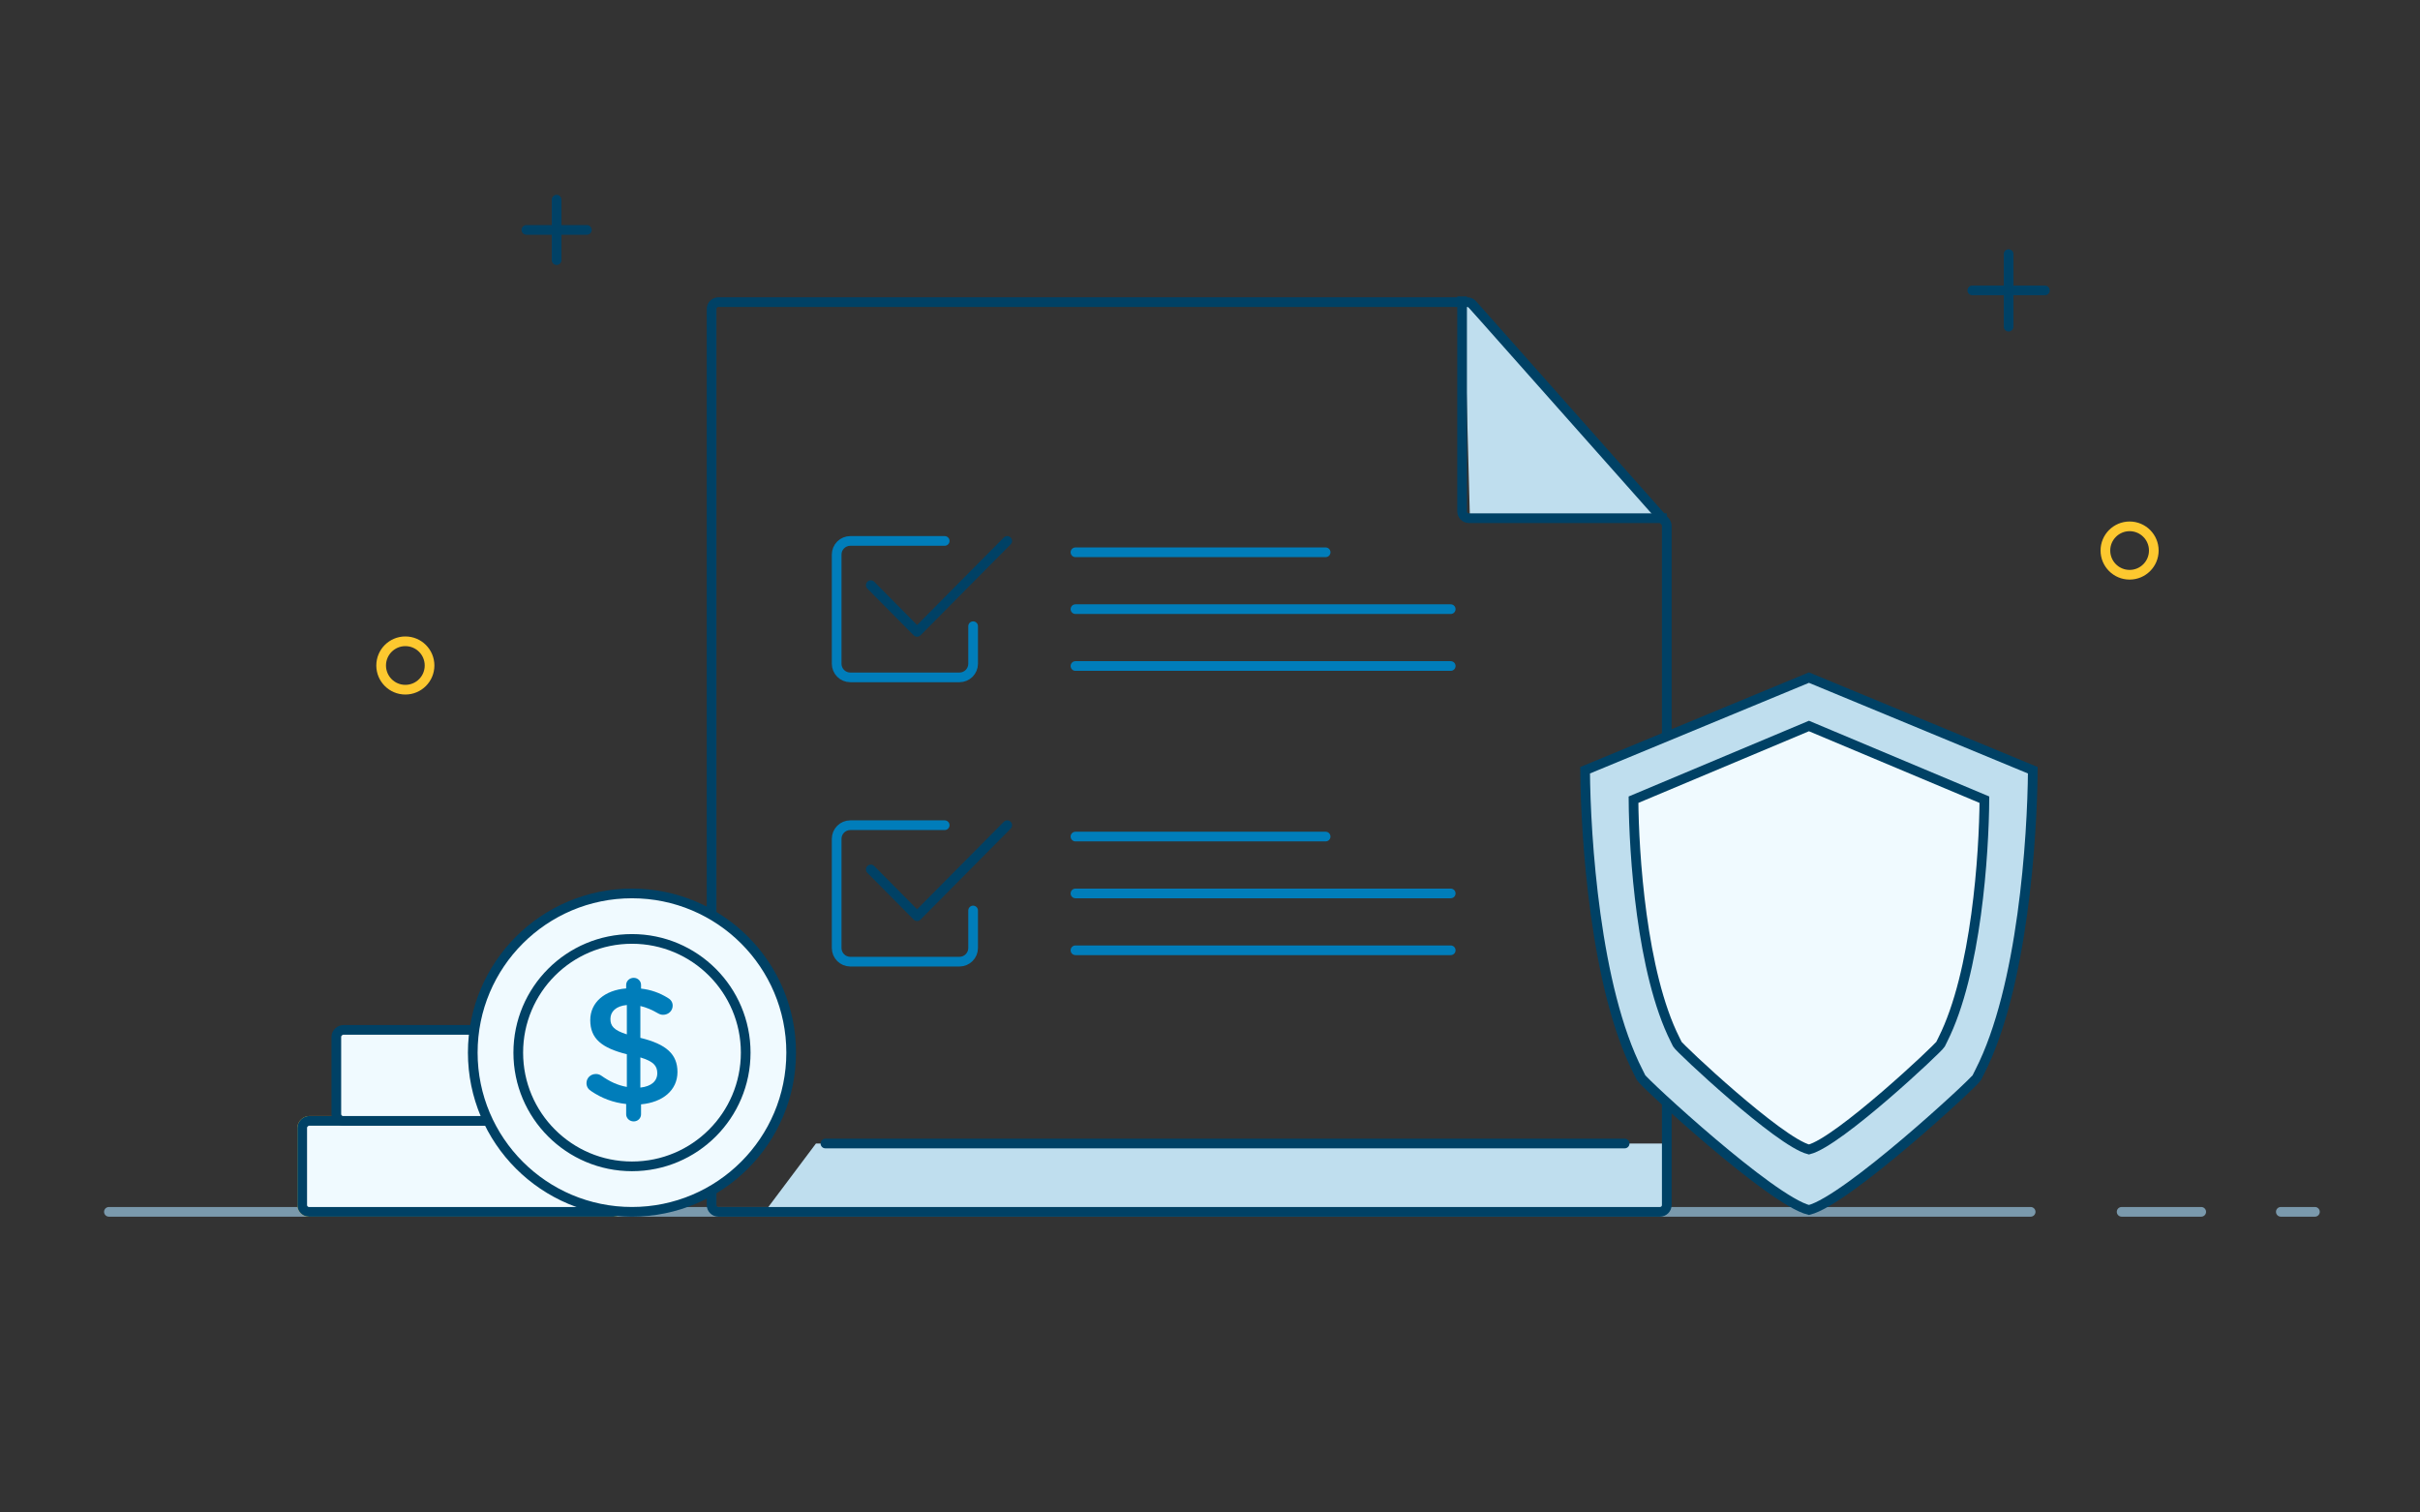 <svg width="400" height="250" viewBox="0 0 400 250" fill="none" xmlns="http://www.w3.org/2000/svg">
<rect x="0" y="0" width="400" height="250" fill="#333333" stroke="none"/>
<path d="M335.646 200.305H18" stroke="#7A99AC" stroke-width="1.6" stroke-linecap="round" stroke-linejoin="round"/>
<path d="M134.867 189.012H275.445V200.303H126.398L134.867 189.012Z" fill="#BFDEEE"/>
<path d="M268.539 189.012L136.43 189.012" stroke="#004165" stroke-width="1.6" stroke-linecap="round" stroke-linejoin="round"/>
<path d="M382.634 200.305H376.995M363.839 200.305H350.682H363.839Z" stroke="#7A99AC" stroke-width="1.6" stroke-linecap="round" stroke-linejoin="round"/>
<path d="M156.147 89.41H140.549C139.302 89.41 138.291 90.421 138.291 91.668V109.707C138.291 110.954 139.302 111.965 140.549 111.965H158.587C159.835 111.965 160.846 110.954 160.846 109.707V103.507" stroke="#007DBA" stroke-width="1.6" stroke-linecap="round"/>
<path d="M177.762 110.085H239.787M177.762 91.289H219.112M177.762 100.687H239.787" stroke="#007DBA" stroke-width="1.6" stroke-linecap="round"/>
<path d="M177.762 157.073H239.787M177.762 138.277H219.112M177.762 147.675H239.787" stroke="#007DBA" stroke-width="1.6" stroke-linecap="round"/>
<path d="M275 85L242 50L242.943 85H275Z" fill="#BFDEEE"/>
<path d="M118.746 200.306H274.371C274.995 200.306 275.5 199.801 275.5 199.177V86.945C275.5 86.669 275.399 86.403 275.216 86.196L243.375 50.321C243.161 50.08 242.854 49.941 242.531 49.941H118.746C118.123 49.941 117.617 50.447 117.617 51.071V199.177C117.617 199.801 118.123 200.306 118.746 200.306Z" stroke="#004165" stroke-width="1.6"/>
<path d="M241.668 49V84.522C241.668 85.146 242.173 85.651 242.797 85.651H275.5" stroke="#004165" stroke-width="1.6"/>
<path d="M143.932 96.723L151.585 104.447L166.486 89.41" stroke="#004165" stroke-width="1.6" stroke-linecap="round" stroke-linejoin="round"/>
<path d="M156.147 136.398H140.549C139.302 136.398 138.291 137.41 138.291 138.657V156.695C138.291 157.942 139.302 158.953 140.549 158.953H158.587C159.835 158.953 160.846 157.942 160.846 156.695V150.495" stroke="#007DBA" stroke-width="1.6" stroke-linecap="round"/>
<path d="M143.932 143.712L151.585 151.435L166.486 136.398" stroke="#004165" stroke-width="1.6" stroke-linecap="round" stroke-linejoin="round"/>
<rect x="49.953" y="200.305" width="15.037" height="52.628" rx="1.129" transform="rotate(-90 49.953 200.305)" stroke="#FDC82F" stroke-width="1.6"/>
<rect x="49.953" y="200.305" width="15.037" height="52.628" rx="1.129" transform="rotate(-90 49.953 200.305)" fill="#F0FAFF" stroke="#004165" stroke-width="1.6"/>
<rect x="55.592" y="185.27" width="15.037" height="52.628" rx="1.129" transform="rotate(-90 55.592 185.27)" fill="#F0FAFF" stroke="#004165" stroke-width="1.6"/>
<circle cx="104.458" cy="173.99" r="26.314" fill="#F0FAFF" stroke="#004165" stroke-width="1.6"/>
<circle cx="104.46" cy="173.991" r="18.796" stroke="#004165" stroke-width="1.6"/>
<path fill-rule="evenodd" clip-rule="evenodd" d="M103.499 162.804C103.499 162.146 104.064 161.625 104.742 161.625C105.421 161.625 105.958 162.146 105.958 162.804V163.406C107.625 163.598 109.038 164.119 110.339 164.914C110.791 165.161 111.186 165.572 111.186 166.229C111.186 167.079 110.48 167.737 109.604 167.737C109.321 167.737 109.038 167.655 108.756 167.49C107.767 166.915 106.806 166.504 105.845 166.284V171.547C110.141 172.588 111.978 174.26 111.978 177.193C111.978 180.207 109.547 182.208 105.958 182.537V184.181C105.958 184.839 105.421 185.36 104.742 185.36C104.064 185.36 103.499 184.839 103.499 184.181V182.482C101.379 182.263 99.429 181.523 97.704 180.344C97.224 180.043 96.941 179.604 96.941 179.029C96.941 178.179 97.62 177.521 98.496 177.521C98.835 177.521 99.174 177.631 99.429 177.823C100.757 178.755 102.057 179.385 103.612 179.659V174.26C99.485 173.218 97.563 171.711 97.563 168.614C97.563 165.681 99.966 163.653 103.499 163.379V162.804ZM108.642 177.385C108.642 176.179 108.02 175.439 105.844 174.781V179.769C107.653 179.577 108.642 178.7 108.642 177.385ZM103.611 170.971C101.434 170.286 100.897 169.573 100.897 168.422C100.897 167.216 101.802 166.284 103.611 166.12V170.971Z" fill="#007DBA"/>
<path d="M299 112L262 127.315C262.081 138.426 263.67 163.278 270.763 177.149C270.809 177.238 270.822 177.301 271.25 178.122C271.678 178.942 292.752 198.46 299 200C305.248 198.46 326.322 178.942 326.75 178.122C327.178 177.301 327.191 177.238 327.237 177.149C334.33 163.278 335.919 138.426 336 127.315L299 112Z" fill="#BFDEEE" stroke="#004165" stroke-width="1.6"/>
<path d="M299 120L270 132.182C270.063 141.021 271.309 160.79 276.868 171.823C276.904 171.894 276.914 171.944 277.25 172.597C277.586 173.25 294.103 188.775 299 190C303.897 188.775 320.414 173.25 320.75 172.597C321.086 171.944 321.096 171.894 321.132 171.823C326.691 160.79 327.937 141.021 328 132.182L299 120Z" fill="#F0FAFF" stroke="#004165" stroke-width="1.6"/>
<path d="M332 42V54" stroke="#004165" stroke-width="1.6" stroke-linecap="round" stroke-linejoin="round"/>
<path d="M338 48H326" stroke="#004165" stroke-width="1.6" stroke-linecap="round" stroke-linejoin="round"/>
<path d="M92 33V43" stroke="#004165" stroke-width="1.6" stroke-linecap="round" stroke-linejoin="round"/>
<path d="M97 38H87" stroke="#004165" stroke-width="1.6" stroke-linecap="round" stroke-linejoin="round"/>
<path fill-rule="evenodd" clip-rule="evenodd" d="M71 110C71 112.209 69.21 114 67 114C64.791 114 63 112.209 63 110C63 107.79 64.791 106 67 106C69.21 106 71 107.79 71 110Z" stroke="#FDC82F" stroke-width="1.6" stroke-linecap="round" stroke-linejoin="round"/>
<path fill-rule="evenodd" clip-rule="evenodd" d="M356 91C356 93.209 354.21 95 352 95C349.791 95 348 93.209 348 91C348 88.79 349.791 87 352 87C354.21 87 356 88.79 356 91Z" stroke="#FDC82F" stroke-width="1.6" stroke-linecap="round" stroke-linejoin="round"/>
</svg>
